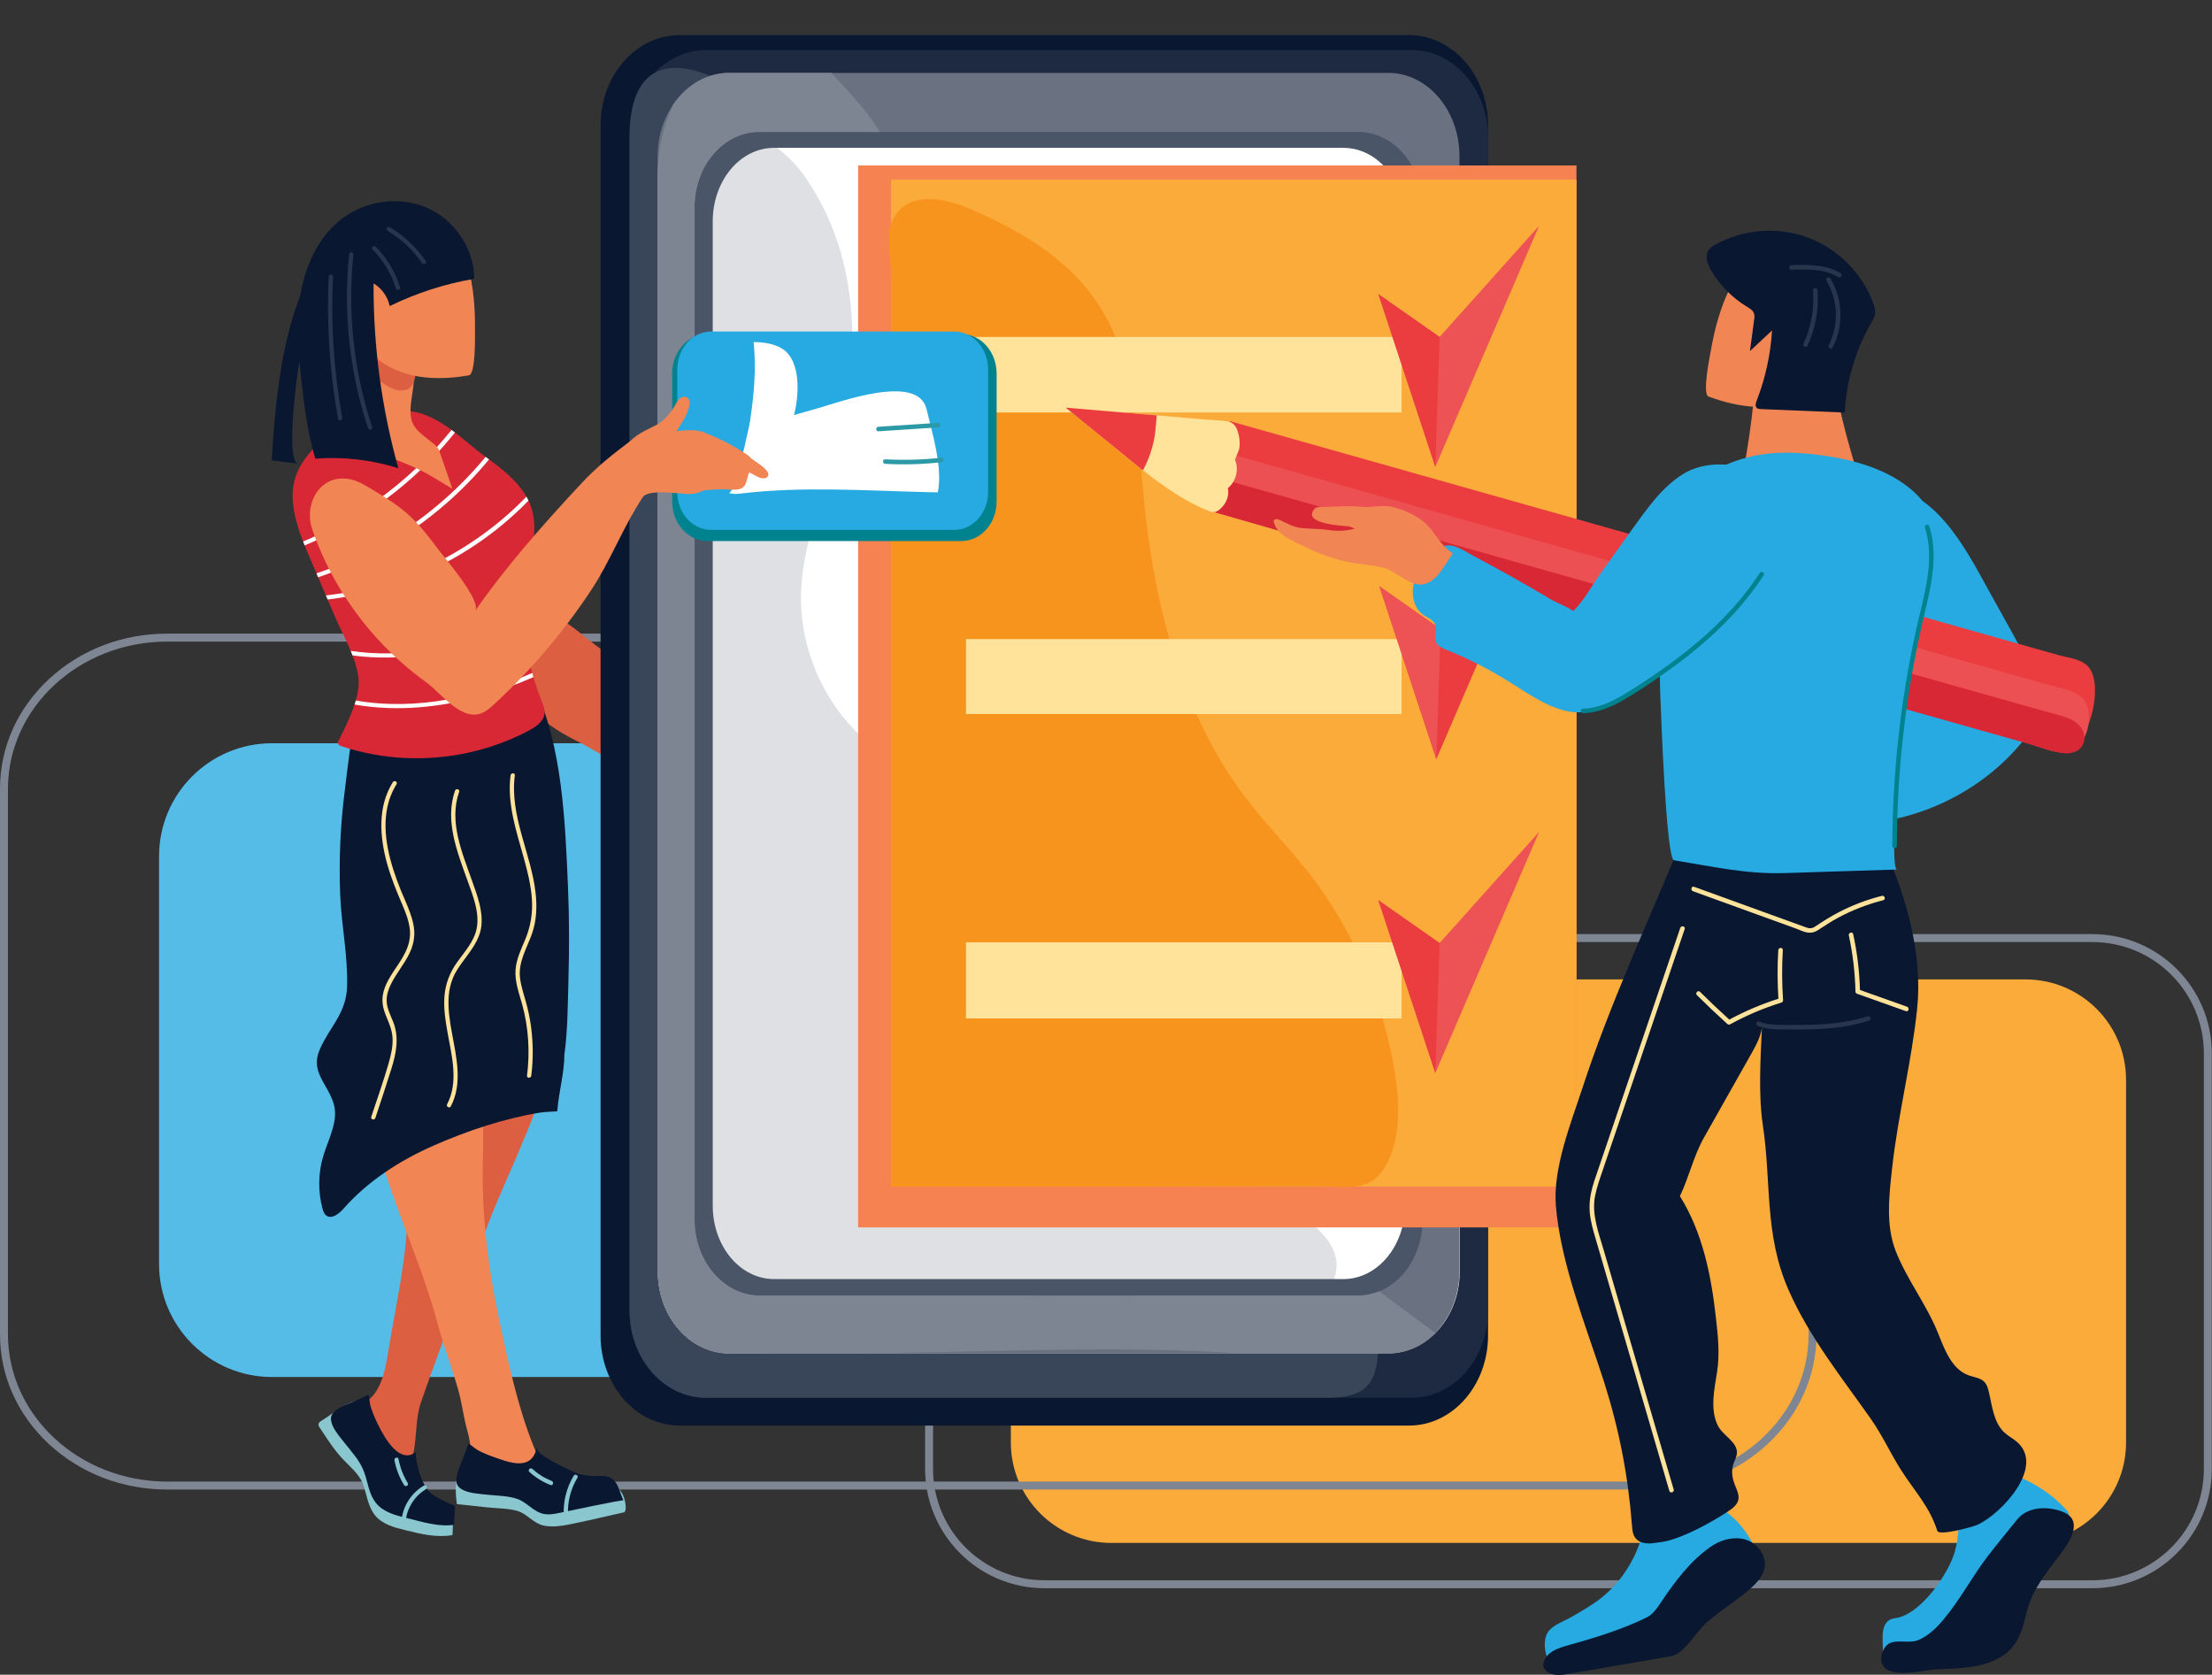 <?xml version="1.0" encoding="UTF-8"?><svg xmlns="http://www.w3.org/2000/svg" xmlns:xlink="http://www.w3.org/1999/xlink" height="353.1" preserveAspectRatio="xMidYMid meet" version="1.0" viewBox="0.0 -7.4 466.4 353.1" width="466.4" zoomAndPan="magnify"><rect x="0.0" y="-7.4" width="466.4" height="353.1" fill="#333333" stroke="none"/><defs><clipPath id="a"><path d="M 195 189 L 466.359 189 L 466.359 328 L 195 328 Z M 195 189"/></clipPath><clipPath id="b"><path d="M 396 310 L 438 310 L 438 345.738 L 396 345.738 Z M 396 310"/></clipPath><clipPath id="c"><path d="M 325 316 L 373 316 L 373 345.738 L 325 345.738 Z M 325 316"/></clipPath></defs><g><g><path d="M 427.07 317.914 L 234.348 317.914 C 222.633 317.914 213.137 308.43 213.137 296.727 L 213.137 220.285 C 213.137 208.586 222.633 199.098 234.348 199.098 L 427.07 199.098 C 438.785 199.098 448.281 208.586 448.281 220.285 L 448.281 296.727 C 448.281 308.43 438.785 317.914 427.07 317.914" fill="#fbab3a"/></g><g clip-path="url(#a)"><path d="M 441.199 327.461 L 220.219 327.461 C 206.348 327.461 195.059 316.188 195.059 302.332 L 195.059 214.68 C 195.059 200.824 206.348 189.551 220.219 189.551 L 441.199 189.551 C 455.074 189.551 466.359 200.824 466.359 214.68 L 466.359 302.332 C 466.359 316.188 455.074 327.461 441.199 327.461 Z M 220.219 191.227 C 207.27 191.227 196.734 201.746 196.734 214.68 L 196.734 302.332 C 196.734 315.266 207.27 325.785 220.219 325.785 L 441.199 325.785 C 454.148 325.785 464.684 315.266 464.684 302.332 L 464.684 214.68 C 464.684 201.746 454.148 191.227 441.199 191.227 L 220.219 191.227" fill="#7f8693"/></g><g><path d="M 273.84 282.93 L 57.363 282.93 C 44.203 282.93 33.535 272.262 33.535 259.102 L 33.535 173.133 C 33.535 159.973 44.203 149.305 57.363 149.305 L 273.84 149.305 C 287 149.305 297.668 159.973 297.668 173.133 L 297.668 259.102 C 297.668 272.262 287 282.93 273.84 282.93" fill="#55bce8"/></g><g><path d="M 434.98 314.164 C 434.133 315.609 433.637 317.004 432.852 318.586 C 431.727 320.852 429.746 322.633 428.586 324.902 C 427.832 326.363 427.117 327.883 426.902 329.516 C 426.758 330.641 426.855 331.797 426.59 332.902 C 425.777 336.336 421.965 338.039 418.551 338.945 C 412.68 340.5 406.094 340.09 400.406 341.977 C 399.852 342.16 399.281 342.348 398.699 342.332 C 398.113 342.316 397.504 342.059 397.219 341.547 C 397.012 341.176 397.004 340.727 397.004 340.297 C 397.004 338.004 396.332 334.184 399.586 333.777 C 404.93 333.109 410.863 324.426 412.195 319.691 C 413.098 316.484 412.902 313.062 413.668 309.824 C 415.031 304.059 419.465 301.766 424.949 303.746 C 429.031 305.219 432.742 307.703 435.66 310.914 C 435.918 311.195 436.18 311.512 436.207 311.895 C 436.234 312.305 435.98 312.676 435.738 313.008 C 435.453 313.398 435.203 313.785 434.98 314.164" fill="#27aae1"/></g><g><path d="M 370.32 319.797 C 369.293 316.855 366.703 313.215 363.605 311.129 C 360.957 309.348 355.055 306.969 351.73 307.93 C 347.238 309.227 347.082 313.977 345.836 317.629 C 344.25 322.27 341.496 326.426 337.641 329.488 C 335.609 331.102 333.34 332.383 331.078 333.66 C 329.273 334.68 326.77 335.426 326.027 337.41 C 325.312 339.336 325.914 341.961 326.895 343.676 C 327.305 344.395 335.547 341.039 336.242 340.766 C 340.004 339.285 343.824 338.004 347.828 337.387 C 353.688 336.484 354.984 333.098 358.848 328.859 C 359.508 328.137 360.184 327.398 361.047 326.93 C 362.504 326.137 364.258 326.227 365.914 326.121 C 367.574 326.016 369.41 325.57 370.285 324.16 C 371.078 322.883 370.816 321.219 370.32 319.797" fill="#27aae1"/></g><g><path d="M 347.773 306.652 L 35.238 306.652 C 25.836 306.652 16.996 303.254 10.344 297.09 C 3.676 290.91 0 282.684 0 273.934 L 0 158.914 C 0 150.164 3.676 141.938 10.344 135.758 C 16.996 129.594 25.836 126.195 35.238 126.195 L 347.773 126.195 C 357.176 126.195 366.016 129.594 372.672 135.758 C 379.34 141.938 383.016 150.164 383.016 158.914 L 383.016 273.934 C 383.016 282.684 379.34 290.91 372.672 297.09 C 366.016 303.254 357.176 306.652 347.773 306.652 Z M 35.238 127.875 C 16.73 127.875 1.676 141.797 1.676 158.914 L 1.676 273.934 C 1.676 291.051 16.73 304.977 35.238 304.977 L 347.773 304.977 C 366.281 304.977 381.34 291.051 381.34 273.934 L 381.34 158.914 C 381.34 141.797 366.281 127.875 347.773 127.875 L 35.238 127.875" fill="#7f8693"/></g><g><path d="M 104.082 132.258 C 106.805 138.109 113.91 144.191 117.172 146.316 C 118.938 147.469 120.816 148.426 122.695 149.383 C 126.699 151.422 149.602 166.43 150.816 155.891 C 152.102 144.719 132.746 134.156 125.547 128.613 C 120.43 124.676 114.051 118.27 106.988 122.051 C 102.398 124.512 102.258 128.332 104.082 132.258" fill="#dd5f41"/></g><g><path d="M 96.105 200.723 C 96.113 201.027 96.117 201.336 96.109 201.637 C 95.988 205.824 93.664 208.602 92.09 212.234 C 90.758 215.316 90.168 218.734 89.406 222.062 C 87.562 230.07 85.93 238.242 85.973 246.496 C 86.031 257.008 83.438 267.75 81.754 278.195 C 81.109 282.191 80.066 286.762 76.457 288.598 C 75.383 289.145 73.992 289.555 73.68 290.719 C 73.484 291.441 73.805 292.195 74.129 292.871 C 76.887 298.602 80.496 303.926 84.801 308.605 C 84.309 308.074 87.059 299.633 87.273 298.43 C 87.859 295.168 87.668 291.391 88.758 288.27 C 93.262 275.355 98.234 262.613 103.227 249.879 C 107.926 237.883 115.027 224.805 116.914 211.977 C 117.605 207.27 117.309 202.477 117.012 197.727 C 116.684 192.516 116.359 187.309 116.031 182.102 C 110.992 182.441 106.137 184.102 101.445 185.977 C 99.812 186.629 98.125 187.359 96.996 188.707 C 94.348 191.883 95.973 196.516 96.105 200.723" fill="#dd5f41"/></g><g><path d="M 77.863 209.09 C 77.617 210.371 77.496 211.691 77.414 212.98 C 75.992 234.93 86.82 251.402 92.281 271.676 C 93.535 276.332 95.23 280.852 96.574 285.48 C 97.434 288.445 97.738 291.555 98.602 294.496 C 99.355 297.055 99.203 299.965 100.41 302.41 C 100.66 302.918 100.984 303.406 101.445 303.73 C 101.883 304.039 102.414 304.18 102.938 304.285 C 105.102 304.734 107.609 304.211 109.844 304.293 C 112.922 304.41 116.004 304.438 119.086 304.375 C 118.168 303.363 116.719 303.047 115.594 302.273 C 114.098 301.246 113.297 299.496 112.613 297.812 C 109.145 289.215 107.176 279.883 105.246 270.832 C 102.898 259.82 101.512 248.57 101.82 237.297 C 102.078 227.715 101.742 217.961 98.941 208.727 C 96.352 200.191 87.473 195.844 80.418 203.477 C 78.992 205.023 78.266 207.004 77.863 209.09" fill="#f18554"/></g><g><path d="M 83.961 130.188 C 74.477 137.504 74.105 148.379 72.703 159.246 C 71.77 166.504 71.441 173.84 71.723 181.152 C 71.977 187.699 73.379 194.09 73.18 200.617 C 73.008 206.336 69.438 209.145 67.391 213.949 C 65.449 218.508 68.852 220.863 70.273 225.031 C 71.535 228.727 69.301 232.578 68.168 236.316 C 67.082 239.906 67.023 243.801 68 247.422 C 68.145 247.953 68.332 248.508 68.762 248.852 C 69.902 249.762 71.469 248.523 72.434 247.43 C 77.617 241.562 84.305 237.273 91.43 234.133 C 98.426 231.047 106.242 228.43 113.809 227.195 C 114.953 227.008 116.109 227 117.277 226.926 C 117.352 226.922 117.434 226.914 117.48 226.855 C 117.516 226.816 117.52 226.754 117.523 226.699 C 117.805 222.824 119 218.824 119 214.953 C 119.715 209.809 119.707 204.398 119.855 199.211 C 120.039 192.668 120.035 186.117 119.758 179.578 C 119.191 166.188 118.578 149.82 112.734 137.598 C 111.195 134.379 109.145 131.23 106.066 129.422 C 99.801 125.75 89.691 125.766 83.961 130.188" fill="#091731"/></g><g><path d="M 69.121 296.176 C 69.98 297.445 70.867 298.676 71.949 299.871 C 73.484 301.559 75.738 303.328 76.547 305.527 C 77.363 307.742 77.559 310.285 79.125 312.156 C 80.676 314.012 83.191 314.676 85.539 315.238 C 88.699 316.031 92.16 316.855 95.406 316.254 C 95.496 313.766 95.969 311.332 93.531 310.129 C 88.48 307.637 84.188 303.652 81.27 298.84 C 80.035 296.801 79.117 294.715 78.43 292.453 C 77.98 290.973 77.656 287.988 75.57 287.938 C 73.484 287.879 69.609 291.059 67.832 292.121 C 67.543 292.289 67.23 292.496 67.164 292.824 C 67.102 293.137 67.289 293.441 67.469 293.703 C 68.035 294.543 68.574 295.367 69.121 296.176" fill="#89c6ce"/></g><g><path d="M 70.109 293.137 C 70.672 294.465 71.816 295.754 72.609 296.77 C 74.184 298.785 75.867 300.496 76.77 302.957 C 77.586 305.172 77.785 307.715 79.348 309.586 C 80.898 311.441 83.414 312.105 85.766 312.668 C 89.094 313.469 92.223 314.547 95.703 314.105 C 95.793 312.75 95.887 311.395 95.977 310.039 C 95.961 310.27 92.566 308.551 92.383 308.449 C 91.992 308.23 91.598 308.008 91.238 307.738 C 89.895 306.73 89.156 305.148 88.57 303.621 C 88.348 303.047 87.277 299.02 87.863 298.727 C 87.316 299 86.773 299.363 86.141 299.426 C 82.988 299.742 80.41 294.461 79.328 292.164 C 78.855 291.16 78.445 290.121 78.121 289.055 C 77.895 288.309 77.969 287.227 77.617 286.602 C 77.746 286.828 73.109 288.688 72.75 288.863 C 71.496 289.477 69.715 290.273 69.781 291.797 C 69.801 292.242 69.922 292.691 70.109 293.137" fill="#091731"/></g><g><path d="M 128.641 306.012 C 127.762 306.141 126.848 306.41 126.129 306.449 C 124.203 306.555 122.32 306.266 120.445 305.844 C 116.797 305.027 113.262 303.605 109.484 303.461 C 106.516 303.344 103.566 300.844 100.57 301.375 C 98.656 301.715 97.539 301.738 96.668 303.41 C 95.82 305.047 96.094 307.969 96.324 309.723 C 96.867 309.781 97.414 309.84 97.957 309.898 C 99.543 310.07 101.125 310.242 102.711 310.414 C 104.684 310.625 107.281 310.602 109.148 311.184 C 111.176 311.816 112.484 313.793 114.609 314.246 C 117.121 314.785 119.812 314.043 122.277 313.543 C 123.578 313.277 124.871 312.984 126.164 312.688 C 127.977 312.273 129.789 311.859 131.598 311.449 C 132.43 311.258 131.785 305.559 128.641 306.012" fill="#89c6ce"/></g><g><path d="M 98.02 306.922 C 99.352 307.461 101.074 307.555 102.355 307.707 C 104.5 307.961 107.012 307.922 109.059 308.629 C 111.09 309.328 112.441 311.324 114.609 311.789 C 115.773 312.035 116.977 311.789 118.137 311.543 C 118.914 311.379 131.352 308.742 131.438 308.941 C 130.188 306.031 130.125 303.633 126.512 303.785 C 124.312 303.875 122.34 303.684 120.348 302.66 C 119.402 302.172 112.863 299.328 113.211 297.789 C 112.059 302.918 107.32 300.938 103.816 299.691 C 102.77 299.32 101.742 298.879 100.762 298.359 C 100.07 297.996 99.355 297.184 98.664 296.992 C 98.914 297.062 96.969 301.66 96.84 302.039 C 96.395 303.359 95.703 305.188 96.832 306.211 C 97.16 306.512 97.566 306.742 98.02 306.922" fill="#091731"/></g><g><path d="M 297.105 293.168 L 143.281 293.168 C 134.086 293.168 126.633 284.668 126.633 274.188 L 126.633 18.98 C 126.633 8.5 134.086 0.004 143.281 0.004 L 297.105 0.004 C 306.301 0.004 313.754 8.5 313.754 18.98 L 313.754 274.188 C 313.754 284.668 306.301 293.168 297.105 293.168" fill="#091731"/></g><g><path d="M 297.648 287.309 L 148.844 287.309 C 139.949 287.309 132.738 279.074 132.738 268.914 L 132.738 21.562 C 132.738 11.402 139.949 3.164 148.844 3.164 L 297.648 3.164 C 306.543 3.164 313.754 11.402 313.754 21.562 L 313.754 268.914 C 313.754 279.074 306.543 287.309 297.648 287.309" fill="#1d2a42"/></g><g><path d="M 289.633 282.609 C 288.301 285.91 285.441 287.309 279.879 287.309 C 265.559 287.305 251.238 287.309 236.922 287.309 C 209.406 287.309 181.895 287.309 154.379 287.309 C 152.531 287.309 150.688 287.309 148.844 287.309 C 139.949 287.309 132.738 279.074 132.738 268.914 C 132.738 268.914 132.738 21.75 132.738 21.562 C 132.738 -7.406 162.707 13.516 170.258 25.449 C 177.641 37.121 180.887 51.504 182.977 65.691 C 187.422 95.941 187.551 128.027 200.355 155.004 C 209.984 175.301 225.938 190.68 242.406 204.098 C 254.957 214.324 268.23 223.926 278.039 237.5 C 284.785 246.836 289.801 258.586 290.48 270.793 C 290.777 276.113 290.695 279.969 289.633 282.609" fill="#394559"/></g><g><path d="M 292.73 277.922 L 153.758 277.922 C 145.449 277.922 138.719 270.23 138.719 260.742 L 138.719 29.734 C 138.719 20.246 145.449 12.555 153.758 12.555 L 292.73 12.555 C 301.039 12.555 307.773 20.246 307.773 29.734 L 307.773 260.742 C 307.773 270.23 301.039 277.922 292.73 277.922" fill="#fff"/></g><g><path d="M 278.172 266.652 C 271.109 273.539 257.816 274.82 249.273 275.113 C 217.262 276.203 185.898 277.922 153.758 277.922 C 145.449 277.922 138.719 270.23 138.719 260.742 C 138.719 260.742 138.719 29.953 138.719 29.73 C 138.719 8.348 161.871 18.82 169.426 29.453 C 181.98 47.129 181.703 69.578 175.672 89.727 C 172.941 98.84 169.234 107.848 168.902 117.355 C 168.48 129.32 173.809 141.359 182.949 149.094 C 187.652 153.074 193.215 155.906 198.125 159.625 C 206.723 166.125 213.211 175.371 216.402 185.664 C 220.102 197.582 219.598 211.012 226.238 221.574 C 234.629 234.91 251.465 239.469 266.254 244.906 C 275.277 248.227 288.23 256.844 278.172 266.652" fill="#dee0e4"/></g><g><path d="M 289.297 11.801 L 157.16 11.801 C 149.262 11.801 142.859 19.426 142.859 28.809 L 142.859 257.27 C 142.859 266.652 149.262 274.254 157.16 274.254 L 289.297 274.254 C 297.195 274.254 303.543 266.652 303.543 257.27 L 303.543 28.809 C 303.543 19.426 297.195 11.801 289.297 11.801 Z M 296.238 246.812 C 296.238 255.336 290.426 262.281 283.25 262.281 L 163.207 262.281 C 156.031 262.281 150.281 255.336 150.281 246.812 L 150.281 39.266 C 150.281 30.738 156.031 23.773 163.207 23.773 L 283.25 23.773 C 290.426 23.773 296.238 30.738 296.238 39.266 L 296.238 246.812" fill="#4b5568"/></g><g><path d="M 292.723 7.969 L 153.746 7.969 C 145.441 7.969 138.668 15.883 138.668 25.535 L 138.668 260.559 C 138.668 270.215 145.441 277.969 153.746 277.969 L 292.723 277.969 C 301.027 277.969 307.73 270.215 307.73 260.559 L 307.73 25.535 C 307.73 15.883 301.027 7.969 292.723 7.969 Z M 299.949 249.805 C 299.949 258.574 293.906 265.754 286.359 265.754 L 160.105 265.754 C 152.562 265.754 146.453 258.574 146.453 249.805 L 146.453 36.289 C 146.453 27.52 152.562 20.422 160.105 20.422 L 286.359 20.422 C 293.906 20.422 299.949 27.52 299.949 36.289 L 299.949 249.805" fill="#6a7282"/></g><g><path d="M 261.836 277.969 L 292.723 277.969 C 296.52 277.969 299.988 276.352 302.637 273.664 C 298.691 270.723 294.75 267.805 290.809 264.863 C 289.414 265.422 287.922 265.754 286.359 265.754 L 240.215 265.754 C 231.824 265.875 223.355 265.754 214.789 265.754 L 160.223 265.754 L 160.223 265.746 C 156.867 265.746 153.844 264.363 151.496 262.09 C 151.328 261.93 151.137 261.754 150.973 261.582 C 150.812 261.41 150.641 261.23 150.488 261.051 C 149.105 259.43 148.012 257.461 147.328 255.27 C 147.254 255.027 147.152 254.777 147.09 254.531 C 146.691 253.035 146.453 251.449 146.453 249.805 L 146.453 98.461 C 146.453 91.215 146.332 83.117 146.453 75.047 L 146.453 36.289 C 146.453 27.52 152.562 20.422 160.105 20.422 L 185.527 20.422 C 182.773 15.871 179.07 12.039 175.258 7.969 L 153.746 7.969 C 148.984 7.969 144.719 10.57 141.969 14.605 C 140.129 18.672 138.906 23.051 138.668 28.117 L 138.668 260.559 C 138.668 261.109 138.723 261.652 138.766 262.188 C 138.844 263.191 139.012 264.172 139.23 265.121 C 139.266 265.258 139.305 265.391 139.34 265.527 C 139.43 265.875 139.527 266.223 139.637 266.562 C 139.695 266.754 139.762 266.941 139.828 267.129 C 139.934 267.426 140.043 267.719 140.16 268.008 C 140.227 268.176 140.297 268.34 140.371 268.504 C 140.449 268.684 140.531 268.859 140.617 269.035 C 140.66 269.129 140.703 269.219 140.746 269.309 C 140.906 269.629 141.078 269.941 141.254 270.25 C 141.266 270.27 141.277 270.293 141.293 270.316 C 141.309 270.344 141.328 270.375 141.348 270.406 C 141.395 270.492 141.445 270.574 141.496 270.66 C 141.5 270.664 141.504 270.672 141.508 270.676 C 141.574 270.785 141.641 270.891 141.711 270.996 C 141.711 271 141.715 271.004 141.715 271.008 C 141.887 271.273 142.066 271.535 142.254 271.793 C 142.332 271.898 142.41 272.004 142.488 272.105 C 142.602 272.254 142.715 272.398 142.832 272.543 C 143.242 273.043 143.676 273.52 144.133 273.961 C 144.152 273.977 144.172 273.996 144.188 274.016 C 144.547 274.355 144.914 274.676 145.297 274.977 C 145.312 274.992 145.328 275.004 145.344 275.016 C 145.5 275.137 145.656 275.254 145.812 275.367 C 145.902 275.43 145.992 275.492 146.082 275.555 C 146.223 275.652 146.367 275.75 146.512 275.84 C 146.535 275.855 146.559 275.871 146.586 275.887 C 146.789 276.016 146.996 276.141 147.211 276.258 C 147.219 276.262 147.223 276.266 147.23 276.27 C 147.531 276.438 147.84 276.594 148.148 276.738 C 148.176 276.75 148.207 276.766 148.234 276.777 C 148.34 276.828 148.445 276.875 148.555 276.918 C 148.562 276.922 148.57 276.926 148.578 276.93 C 148.641 276.957 148.699 276.98 148.762 277.004 C 148.816 277.027 148.871 277.051 148.926 277.07 C 148.965 277.086 149.004 277.102 149.043 277.113 C 149.121 277.145 149.199 277.176 149.277 277.203 C 149.328 277.223 149.379 277.238 149.43 277.254 C 149.496 277.277 149.562 277.301 149.633 277.324 C 149.641 277.328 149.648 277.332 149.66 277.332 C 149.77 277.371 149.879 277.402 149.988 277.438 C 150.027 277.449 150.07 277.461 150.109 277.473 C 150.191 277.492 150.27 277.516 150.352 277.539 C 150.395 277.551 150.441 277.562 150.484 277.574 C 150.562 277.594 150.641 277.613 150.719 277.633 C 150.777 277.645 150.84 277.656 150.898 277.672 C 150.961 277.684 151.023 277.699 151.086 277.711 C 151.117 277.719 151.148 277.723 151.18 277.73 C 151.27 277.75 151.363 277.766 151.457 277.785 C 151.492 277.789 151.523 277.793 151.559 277.801 C 151.648 277.816 151.738 277.832 151.832 277.844 C 151.938 277.859 152.039 277.871 152.145 277.887 C 152.168 277.887 152.188 277.891 152.211 277.895 C 152.297 277.906 152.387 277.914 152.477 277.922 C 152.516 277.926 152.551 277.93 152.59 277.934 C 152.66 277.938 152.73 277.945 152.801 277.949 C 152.859 277.953 152.914 277.957 152.973 277.961 C 153.035 277.965 153.102 277.965 153.164 277.969 C 153.23 277.973 153.297 277.977 153.359 277.977 C 153.422 277.98 153.484 277.973 153.547 277.973 C 153.613 277.973 153.68 277.969 153.746 277.969 L 175.473 277.969 C 204.07 277.969 233.281 276.051 261.836 277.969" fill="#7d8592"/></g><g><path d="M 332.398 251.387 L 180.934 251.387 L 180.934 27.484 L 332.398 27.484 L 332.398 251.387" fill="#f68252"/></g><g><path d="M 332.398 242.766 L 187.879 242.766 L 187.879 30.477 L 332.398 30.477 L 332.398 242.766" fill="#fbab3a"/></g><g><path d="M 294.352 232.227 C 294.086 233.699 293.688 235.121 293.133 236.445 C 289.859 244.219 285.383 242.73 278.691 242.723 C 264.762 242.711 250.828 242.766 236.898 242.766 C 220.562 242.766 204.281 242.766 187.879 242.766 C 187.879 188.285 187.879 134.047 187.879 79.727 C 187.879 70.145 187.879 60.562 187.879 50.98 C 187.879 48.168 186.887 42.367 187.859 39.812 C 190.676 32.395 199.176 34.316 204.766 36.734 C 215.539 41.391 226.441 47.707 232.77 58.684 C 239.648 70.609 239.906 85.738 241.402 99.91 C 243.715 121.82 249.828 143.848 262.473 160.559 C 266.812 166.297 271.844 171.309 276.238 176.992 C 285.273 188.664 291.496 203.141 294.055 218.43 C 294.773 222.711 295.168 227.719 294.352 232.227" fill="#f7941e"/></g><g><path d="M 295.52 79.57 L 203.684 79.57 L 203.684 63.645 L 295.52 63.645 L 295.52 79.57" fill="#ffe39b"/></g><g><path d="M 295.52 143.148 L 203.684 143.148 L 203.684 127.344 L 295.52 127.344 L 295.52 143.148" fill="#ffe39b"/></g><g><path d="M 295.52 207.324 L 203.684 207.324 L 203.684 191.281 L 295.52 191.281 L 295.52 207.324" fill="#ffe39b"/></g><g><path d="M 290.629 54.609 L 302.637 91.039 L 324.531 40.188 L 303.543 63.645 L 290.629 54.609" fill="#ed5254"/></g><g><path d="M 290.629 54.609 L 302.637 91.039 L 303.543 63.645 Z M 290.629 54.609" fill="#eb3d3f"/></g><g><path d="M 290.852 116.227 L 302.855 152.66 L 324.754 101.805 L 303.766 125.266 L 290.852 116.227" fill="#eb3d3f"/></g><g><path d="M 290.852 116.227 L 302.855 152.66 L 303.766 125.266 Z M 290.852 116.227" fill="#ed5254"/></g><g><path d="M 290.629 182.402 L 302.637 218.836 L 324.531 167.98 L 303.543 191.438 L 290.629 182.402" fill="#ed5254"/></g><g><path d="M 290.629 182.402 L 302.637 218.836 L 303.543 191.438 Z M 290.629 182.402" fill="#eb3d3f"/></g><g><path d="M 202.695 106.68 L 149.164 106.68 C 145.059 106.68 141.727 102.941 141.727 98.328 L 141.727 71.371 C 141.727 66.758 145.059 63.02 149.164 63.02 L 202.695 63.02 C 206.805 63.02 210.137 66.758 210.137 71.371 L 210.137 98.328 C 210.137 102.941 206.805 106.68 202.695 106.68" fill="#00838f"/></g><g><path d="M 85.125 152.402 C 94.246 152.879 103.508 150.906 111.57 146.602 C 113.031 145.824 114.605 144.75 114.812 143.109 C 114.938 142.129 114.527 141.172 114.16 140.258 C 110.828 132 109.379 121.621 111.27 112.848 C 112.191 108.582 113.379 104.121 112.129 99.941 C 110.695 95.148 106.41 91.859 102.367 88.906 C 97.004 84.988 91.691 78.949 84.727 79.254 C 75.312 79.66 61.582 86.441 61.703 97.148 C 61.754 101.777 63.602 106.172 65.422 110.426 C 67.137 114.445 68.855 118.465 70.57 122.484 C 72.25 126.414 75.359 131.645 75.621 135.961 C 75.871 140.07 73.121 145.223 71.352 148.863 C 70.895 149.102 71.441 149.746 71.926 149.91 C 76.184 151.34 80.637 152.164 85.125 152.402" fill="#d82835"/></g><g><path d="M 201.211 104.324 L 149.93 104.324 C 145.996 104.324 142.805 100.742 142.805 96.324 L 142.805 70.5 C 142.805 66.082 145.996 62.5 149.93 62.5 L 201.211 62.5 C 205.148 62.5 208.34 66.082 208.34 70.5 L 208.34 96.324 C 208.34 100.742 205.148 104.324 201.211 104.324" fill="#27aae1"/></g><g><path d="M 103.121 89.457 C 102.879 89.277 102.637 89.102 102.395 88.926 C 97.254 95.148 91.152 100.566 84.371 104.969 C 78.879 108.535 72.938 111.406 66.727 113.488 C 66.844 113.762 66.965 114.039 67.082 114.312 C 76.871 111.012 85.961 105.762 93.789 99.008 C 97.16 96.098 100.285 92.898 103.121 89.457" fill="#fff"/></g><g><path d="M 63.91 106.77 C 64.016 107.047 64.125 107.32 64.234 107.594 C 74.055 103.527 83 97.469 90.477 89.91 C 92.398 87.969 94.219 85.926 95.93 83.793 C 95.691 83.609 95.453 83.43 95.211 83.25 C 90.68 88.887 85.379 93.898 79.492 98.113 C 74.652 101.582 69.41 104.496 63.91 106.77" fill="#fff"/></g><g><path d="M 104.758 125.871 C 106.711 124.969 108.613 123.965 110.465 122.867 C 110.453 122.52 110.441 122.168 110.438 121.82 C 104.25 125.543 97.48 128.258 90.316 129.547 C 84.922 130.516 79.367 130.637 73.949 129.836 C 74.082 130.152 74.211 130.473 74.332 130.789 C 84.641 132.191 95.293 130.25 104.758 125.871" fill="#fff"/></g><g><path d="M 102.094 139.16 C 105.641 138.121 109.098 136.828 112.48 135.359 C 112.395 135.066 112.312 134.777 112.234 134.48 C 106.551 136.961 100.664 138.93 94.527 140.051 C 88.129 141.219 81.453 141.41 75.027 140.297 C 74.945 140.578 74.855 140.863 74.762 141.148 C 83.805 142.734 93.285 141.746 102.094 139.16" fill="#fff"/></g><g><path d="M 111.434 98.148 C 111.297 97.863 111.148 97.59 110.996 97.316 C 105.68 102.828 99.426 107.426 92.602 110.93 C 85.16 114.75 77.023 117.223 68.715 118.137 C 68.836 118.422 68.957 118.707 69.078 118.992 C 77.191 118.062 85.121 115.656 92.441 112.012 C 99.488 108.5 105.949 103.797 111.434 98.148" fill="#fff"/></g><g><path d="M 151.488 87.48 C 151.094 84.316 148.324 83.277 145.469 83.297 C 143.895 83.309 142.191 83.508 140.676 83.938 C 139.867 84.168 139.27 84.512 138.426 84.547 C 137.328 84.586 136.289 84.172 135.184 84.41 C 134.258 84.605 133.461 85.176 132.703 85.742 C 129.152 88.395 125.727 91.145 122.711 94.383 C 114.773 102.898 106.848 111.82 100.188 121.383 C 101.625 119.371 93.688 110.125 92.703 108.816 C 90.625 106.043 88.523 103.254 85.93 100.953 C 83.523 98.82 80.738 97.156 77.973 95.508 C 76.711 94.758 75.422 93.992 73.984 93.68 C 67.504 92.273 64.008 98.84 65.816 104.145 C 68.738 112.699 73.484 120.613 79.574 127.289 C 82.699 130.715 86.176 133.785 89.93 136.504 C 92.977 138.715 97.059 144.449 101.301 143.055 C 102.43 142.684 103.352 141.867 104.223 141.059 C 111.922 133.953 118.746 125.91 124.543 117.188 C 128.746 110.863 131.371 103.691 135.516 97.445 C 136.691 95.672 143.074 96.68 144.836 96.754 C 149.75 96.953 151.414 92.973 151.539 88.703 C 151.555 88.266 151.535 87.859 151.488 87.48" fill="#f18554"/></g><g><path d="M 82.52 55.824 C 77.5 55.961 75.559 61.129 74.816 65.129 C 73.52 72.086 72.227 79.047 70.93 86.008 C 71.957 85.227 73.418 85.695 74.609 86.191 C 79.594 88.273 85.121 89.812 89.82 92.355 C 90.797 92.887 91.75 93.469 92.703 94.047 C 93.602 94.594 94.5 95.141 95.398 95.688 C 94.516 93.137 93.637 90.59 92.754 88.039 C 92.648 87.73 92.539 87.422 92.367 87.145 C 92.141 86.781 91.812 86.5 91.492 86.223 C 89.664 84.648 87.285 83.352 86.73 81.004 C 86.242 78.926 86.91 76.145 87.156 74.051 C 87.355 71.438 87.559 68.824 87.758 66.211 C 87.926 64.016 88.086 61.746 87.348 59.672 C 86.609 57.602 84.719 55.766 82.52 55.824" fill="#f18554"/></g><g><path d="M 82.52 55.824 C 78.668 55.93 75.543 59.789 75.441 63.477 C 75.316 67.805 78.199 72.227 81.988 74.172 C 83.031 74.707 84.223 75.094 85.371 74.859 C 88.5 74.223 87.574 68.59 87.758 66.211 C 87.926 64.016 88.086 61.746 87.348 59.672 C 86.609 57.602 84.719 55.766 82.52 55.824" fill="#dd5f41"/></g><g><path d="M 86.207 38.289 C 92.91 37.984 97.008 42.746 98.664 48.738 C 99.836 52.984 100.203 57.637 100.152 62.027 C 100.141 63.219 100.34 71.48 98.871 71.734 C 91.863 72.945 84.66 72.566 78.977 67.852 C 74.078 63.781 71.363 57.359 72.793 51.035 C 73.922 46.047 77.434 41.648 82.051 39.441 C 83.359 38.816 84.762 38.355 86.207 38.289" fill="#f18554"/></g><g><path d="M 99.984 51.379 C 99.984 45.086 95.906 39.039 90.164 36.469 C 84.422 33.902 77.332 34.816 72.281 38.574 C 67.398 42.203 64.562 48.086 63.469 54.07 C 62.371 60.059 62.844 66.215 63.484 72.266 C 64.09 78.012 64.852 83.766 66.48 89.305 C 72.375 88.848 78.355 89.539 83.992 91.324 C 80.461 78.66 78.695 65.508 78.77 52.359 C 80.496 53.387 81.762 55.16 82.168 57.129 C 87.797 54.387 93.816 52.441 99.984 51.379" fill="#091731"/></g><g><path d="M 73.801 39.059 C 73.801 39.055 73.805 39.055 73.809 39.051 C 60.312 51.363 58.363 72.469 57.293 89.668 C 59.145 89.895 61 90.121 62.852 90.348 C 60.227 90.027 62.512 72.879 62.77 71.137 C 63.867 63.777 66.012 56.613 68.699 49.684 C 69.863 46.688 71.391 41.266 73.801 39.059" fill="#091731"/></g><g><path d="M 194.996 96.352 C 195.914 96.375 196.824 96.395 197.734 96.41 C 198.828 91.242 196.559 83.902 195.348 78.824 C 193.535 71.25 177.012 77.383 172.508 78.66 C 170.812 79.145 169.113 79.625 167.414 80.109 C 168.48 76.082 168.977 68.613 164.895 66.102 C 163.125 65.016 160.977 64.746 158.902 64.723 C 159.488 70.422 158.977 75.637 158.18 81.211 C 157.988 82.547 154.867 96.949 153.66 96.527 C 154.574 96.848 155.578 96.738 156.547 96.621 C 169.008 95.137 182.348 96.027 194.996 96.352" fill="#fff"/></g><g><path d="M 145.223 78.641 C 144.938 79.609 144.52 80.539 143.988 81.398 C 143.469 82.234 142.832 83.023 142.586 83.973 C 142.09 85.859 142.223 86.988 140.891 88.516 C 139.746 89.832 138.453 90.758 136.629 90.918 C 134.43 91.113 130.941 88.805 132.406 86.332 C 133.641 84.25 136.461 83.246 138.48 82.16 C 140.051 81.316 141.445 79.617 142.324 78.07 C 142.602 77.578 142.852 77.051 143.27 76.672 C 143.691 76.289 144.344 76.094 144.832 76.379 C 145.516 76.777 145.469 77.773 145.254 78.531 C 145.242 78.57 145.23 78.605 145.223 78.641" fill="#f18554"/></g><g><path d="M 148.73 84.395 C 148.867 84.289 149.02 84.195 149.191 84.176 C 149.383 84.152 149.574 84.23 149.758 84.305 C 152.453 85.414 155.035 86.797 157.457 88.418 C 157.887 88.707 158.344 89.047 158.461 89.551 C 158.734 90.445 157.711 92.762 157.496 93.676 C 157.379 94.184 157.25 94.715 156.91 95.113 C 156.188 95.965 154.879 95.875 153.766 95.805 C 151.32 95.648 149.078 95.949 146.664 96.121 C 146.324 96.145 145.891 96.09 145.805 95.762 C 145.773 95.641 145.805 95.516 145.836 95.395 C 146.363 93.293 147.223 91.41 147.371 89.23 C 147.484 87.598 147.246 85.504 148.73 84.395" fill="#f18554"/></g><g><path d="M 155.363 89.77 C 155.254 89.367 155.234 88.926 155.418 88.555 C 155.602 88.184 156.031 87.914 156.434 88.008 C 156.617 88.051 156.781 88.16 156.938 88.266 C 157.688 88.781 158.434 89.293 159.184 89.809 C 159.984 90.355 160.793 90.91 161.465 91.609 C 161.832 91.988 162.172 92.551 161.914 93.016 C 161.742 93.328 161.355 93.457 160.996 93.457 C 160.383 93.461 159.809 93.164 159.266 92.875 C 158.555 92.5 157.844 92.125 157.133 91.75 C 156.914 91.633 156.688 91.516 156.484 91.371 C 155.941 90.984 155.539 90.41 155.363 89.77" fill="#f18554"/></g><g><path d="M 120.973 303.734 C 119.469 306.219 118.734 309.098 118.871 311.996 C 118.898 312.57 119.793 312.574 119.766 311.996 C 119.637 309.246 120.32 306.543 121.746 304.184 C 122.043 303.691 121.27 303.242 120.973 303.734" fill="#89c6ce"/></g><g><path d="M 89.375 305.816 C 86.867 307.293 85.109 309.883 84.707 312.773 C 84.629 313.34 85.492 313.582 85.57 313.012 C 85.941 310.34 87.496 307.961 89.824 306.586 C 90.32 306.293 89.871 305.523 89.375 305.816" fill="#89c6ce"/></g><g><path d="M 85.969 305.273 C 85.02 303.719 84.371 302.031 84.035 300.242 C 83.93 299.676 83.066 299.914 83.172 300.48 C 83.523 302.34 84.211 304.109 85.199 305.727 C 85.496 306.219 86.27 305.77 85.969 305.273" fill="#89c6ce"/></g><g><path d="M 116.32 304.84 C 114.816 304.25 113.441 303.391 112.25 302.305 C 111.824 301.918 111.188 302.551 111.617 302.938 C 112.934 304.133 114.43 305.055 116.086 305.703 C 116.621 305.91 116.852 305.047 116.32 304.84" fill="#89c6ce"/></g><g><path d="M 86.391 184.844 C 85.828 183.301 85.121 181.812 84.504 180.293 C 83.922 178.855 83.391 177.402 82.922 175.926 C 81.125 170.277 80.234 163.785 83.328 158.41 C 83.418 158.258 83.516 158.105 83.609 157.949 C 83.918 157.461 83.145 157.012 82.836 157.5 C 79.613 162.652 80.043 168.918 81.582 174.555 C 82.402 177.543 83.57 180.406 84.789 183.25 C 85.492 184.883 86.156 186.574 86.391 188.348 C 86.586 189.836 86.348 191.277 85.789 192.66 C 84.82 195.043 83.07 197.023 81.855 199.273 C 81.293 200.312 80.844 201.43 80.691 202.605 C 80.508 204.02 80.816 205.348 81.344 206.656 C 81.988 208.246 82.676 209.711 82.77 211.453 C 82.863 213.234 82.449 215.004 81.965 216.703 C 80.973 220.184 79.766 223.609 78.625 227.043 C 78.512 227.391 78.398 227.734 78.281 228.082 C 78.098 228.629 78.961 228.863 79.145 228.32 C 80.289 224.871 81.438 221.426 82.52 217.957 C 83.551 214.672 84.207 211.324 82.887 208.02 C 82.309 206.578 81.566 205.191 81.523 203.605 C 81.488 202.387 81.895 201.199 82.422 200.117 C 83.547 197.824 85.254 195.867 86.359 193.559 C 86.938 192.355 87.289 191.094 87.352 189.762 C 87.426 188.082 86.961 186.406 86.391 184.844" fill="#ffe39b"/></g><g><path d="M 99.512 178.25 C 97.426 172.344 94.613 165.824 96.809 159.543 C 96.996 158.996 96.133 158.762 95.945 159.305 C 93.742 165.613 96.398 172.164 98.516 178.109 C 99.645 181.281 101.145 184.84 100.527 188.266 C 100.02 191.098 97.887 193.328 96.293 195.605 C 94.805 197.738 93.926 200.043 93.715 202.637 C 93.504 205.215 93.922 207.82 94.375 210.348 C 95.254 215.238 96.734 220.734 94.277 225.41 C 94.008 225.922 94.781 226.371 95.051 225.859 C 97.555 221.094 96.246 215.598 95.328 210.594 C 94.844 207.973 94.414 205.312 94.609 202.637 C 94.703 201.348 94.992 200.078 95.469 198.875 C 95.992 197.551 96.832 196.363 97.664 195.223 C 99.281 193.012 101.117 190.785 101.477 187.973 C 101.902 184.652 100.598 181.328 99.512 178.25" fill="#ffe39b"/></g><g><path d="M 110.891 203.871 C 110.422 202.176 109.844 200.492 109.641 198.734 C 109.254 195.332 111.129 192.477 112.195 189.387 C 113.129 186.684 113.25 183.773 112.938 180.949 C 112.02 172.582 107.426 164.656 108.555 156.074 C 108.629 155.504 107.73 155.512 107.656 156.074 C 106.879 162.012 108.871 167.832 110.438 173.477 C 111.227 176.316 111.945 179.195 112.152 182.148 C 112.363 185.176 111.859 188.051 110.68 190.844 C 109.82 192.871 108.867 194.863 108.703 197.094 C 108.52 199.555 109.438 201.977 110.086 204.309 C 111.441 209.203 111.766 214.359 111.121 219.395 C 111.051 219.965 111.945 219.961 112.016 219.395 C 112.457 215.941 112.426 212.461 111.961 209.008 C 111.727 207.273 111.359 205.559 110.891 203.871" fill="#ffe39b"/></g><g><path d="M 78.469 82.637 C 74.586 70.938 73.234 58.473 74.516 46.215 C 74.574 45.641 73.68 45.645 73.621 46.215 C 72.332 58.543 73.699 71.109 77.605 82.875 C 77.785 83.422 78.648 83.188 78.469 82.637" fill="#29354c"/></g><g><path d="M 72.156 80.691 C 70.379 70.879 69.73 60.883 70.211 50.922 C 70.238 50.344 69.344 50.348 69.316 50.922 C 68.832 60.961 69.504 71.039 71.293 80.93 C 71.398 81.496 72.258 81.254 72.156 80.691" fill="#29354c"/></g><g><path d="M 84.336 53.176 C 83.359 49.945 81.602 47.004 79.215 44.613 C 78.805 44.207 78.172 44.84 78.582 45.246 C 80.859 47.527 82.539 50.328 83.473 53.414 C 83.641 53.965 84.504 53.73 84.336 53.176" fill="#29354c"/></g><g><path d="M 89.777 47.645 C 87.781 44.746 85.195 42.305 82.172 40.496 C 81.676 40.199 81.227 40.973 81.719 41.27 C 84.609 42.996 87.098 45.324 89.004 48.098 C 89.328 48.57 90.105 48.121 89.777 47.645" fill="#29354c"/></g><g clip-path="url(#b)"><path d="M 436.379 317.301 C 435.992 318.039 435.523 318.754 435.066 319.395 C 432.504 322.973 429.469 326.328 427.969 330.465 C 427.059 332.973 426.742 335.695 425.512 338.059 C 422.297 344.219 414.637 344.336 408.523 344.555 C 405.703 344.656 398.43 346.719 396.898 343.535 C 396.168 342.012 397.102 339.719 398.422 339.066 C 400.133 338.227 402.691 339.211 404.645 338.328 C 406.711 337.395 408.375 335.758 409.828 334.016 C 413.32 329.844 415.855 324.957 419.168 320.645 C 421.168 318.039 423.273 315.531 425.332 312.965 C 427.539 310.211 431.801 310.121 434.918 311.34 C 437.98 312.535 437.57 315.023 436.379 317.301" fill="#091731"/></g><g><path d="M 363.91 311.559 C 364.156 311.398 364.391 311.242 364.621 311.09 C 369.289 307.945 363.922 305.977 365.535 301.141 C 365.766 300.449 366.152 299.797 366.219 299.074 C 366.449 296.625 363.277 295.352 362.191 293.141 C 360.496 289.691 361.508 285.355 362.051 281.805 C 362.641 277.957 362.227 274.242 361.793 270.363 C 360.801 261.484 359 252.48 354.211 244.797 C 356.16 240.707 357.074 236.371 359.273 232.469 C 362.59 226.594 365.906 220.719 369.219 214.848 C 370.215 213.086 371.234 211.219 371.5 209.25 C 371.199 215.984 370.73 223.406 371.711 229.941 C 373.52 242.039 371.973 252.895 377.129 264.609 C 381.48 274.504 388.281 282.965 394.457 291.746 C 396.883 295.195 398.547 298.91 400.77 302.434 C 403.551 306.848 406.871 310.223 408.473 315.363 C 408.848 316.504 416.059 314.504 416.965 314.082 C 422.148 311.684 431.281 301.723 425.242 296.586 C 424.43 295.891 423.461 295.395 422.668 294.672 C 420.32 292.523 420.059 289.004 419.305 285.91 C 419.137 285.234 418.93 284.539 418.461 284.02 C 417.637 283.109 416.277 283.004 415.121 282.59 C 411.562 281.32 410.055 277.242 408.656 273.73 C 406.234 267.648 402.008 262.32 399.68 256.289 C 397.566 250.828 398.328 244.547 398.953 238.887 C 400.195 227.578 403.074 216.52 404.238 205.195 C 405.387 194.051 402.078 182.145 397.578 171.984 C 397.137 170.988 396.617 169.938 395.656 169.418 C 395.047 169.09 394.332 169.02 393.641 168.961 C 384.227 168.125 374.73 166.734 365.27 166.988 C 362.824 166.941 358.875 165.625 356.766 166.922 C 355.496 167.699 354.855 169.164 354.285 170.539 C 347.234 187.57 339.441 204.332 333.699 221.871 C 331.199 229.516 327.383 238.922 328.066 246.949 C 329.105 259.09 334.367 272.074 338.109 283.621 C 341.402 293.957 343.273 303.555 344.109 314.297 C 344.176 315.18 344.262 316.109 344.781 316.824 C 345.609 317.957 347.23 318.148 348.621 317.953 C 349.754 317.793 350.867 317.684 351.969 317.379 C 355.664 316.352 360.512 313.762 363.91 311.559" fill="#091731"/></g><g clip-path="url(#c)"><path d="M 368.031 317.207 C 367.766 317.125 367.496 317.062 367.227 317.02 C 364.965 316.641 362.574 317.41 360.676 318.734 C 356.379 321.734 353.254 325.945 350.355 330.234 C 349.508 331.488 348.66 332.84 347.328 333.559 C 342.504 335.988 336.242 337.941 330.988 339.391 C 328.852 339.977 326.355 340.715 325.582 342.793 C 325.41 343.262 325.348 343.793 325.535 344.25 C 325.66 344.559 325.895 344.812 326.156 345.02 C 327.426 346.004 329.219 345.781 330.805 345.508 L 341.723 343.629 L 351.324 341.977 C 352.086 341.848 352.859 341.711 353.531 341.332 C 355.895 340 357.93 336.281 360.176 334.391 C 363.074 331.953 366.367 329.938 369.191 327.418 C 370.52 326.234 371.797 324.812 372.086 323.059 C 372.504 320.5 370.516 317.949 368.031 317.207" fill="#091731"/></g><g><path d="M 397.648 94.785 C 401.715 95.605 405.656 97.922 408.797 101.18 C 412.934 105.465 415.848 110.758 418.707 115.984 C 422.062 122.105 425.566 128.168 428.777 134.367 C 431.555 139.727 430.637 143.703 426.816 148.5 C 417.469 160.234 402.285 167.074 387.301 166.301 C 385.824 166.223 384.234 166.023 383.16 165.012 C 382.195 164.098 381.863 162.719 381.605 161.414 C 379.785 152.176 381.324 143.852 380.941 134.66 C 380.652 127.676 381.328 120.707 381.336 113.727 C 381.344 108.535 379.66 103.551 383.336 99.539 C 387.477 95.023 392.656 93.777 397.648 94.785" fill="#27aae1"/></g><g><path d="M 434.836 151.164 C 435.16 151.148 435.461 151.098 435.734 151.008 C 440.598 149.344 443.367 137.719 440.688 133.652 C 439.32 131.578 436.469 131.387 434.113 130.738 C 429.793 129.555 425.488 128.305 421.176 127.086 C 383.906 116.566 346.633 106.047 309.359 95.523 C 292.676 90.812 259.305 81.395 259.305 81.395 L 253.844 99.281 C 253.844 99.281 321.977 119.422 356.516 129.172 C 374.344 134.203 392.176 139.234 410.004 144.27 C 415.754 145.891 421.508 147.512 427.254 149.141 C 429.25 149.703 432.586 151.27 434.836 151.164" fill="#eb3d3f"/></g><g><path d="M 434.805 151.277 C 435.117 151.293 435.406 151.285 435.664 151.246 C 440.266 150.523 441.949 142.738 438.98 139.695 C 437.469 138.145 434.668 137.762 432.316 137.109 C 427.996 135.914 423.691 134.676 419.379 133.457 C 382.105 122.938 344.836 112.418 307.562 101.895 C 290.879 97.184 257.504 87.766 257.504 87.766 L 254.016 99.996 C 254.016 99.996 321.953 119.496 356.492 129.246 C 374.324 134.281 392.152 139.312 409.984 144.348 C 415.734 145.969 421.484 147.59 427.234 149.215 C 429.227 149.777 432.617 151.152 434.805 151.277" fill="#ed5052"/></g><g><path d="M 434.777 151.371 C 435.086 151.418 435.363 151.445 435.609 151.445 C 439.984 151.516 440.758 146.965 437.543 144.785 C 435.906 143.676 433.152 143.133 430.801 142.477 C 426.484 141.273 422.176 140.043 417.863 138.824 C 380.594 128.305 343.32 117.781 306.047 107.262 C 289.363 102.551 255.992 93.133 255.992 93.133 L 254.016 99.996 C 254.016 99.996 321.938 119.562 356.477 129.312 C 374.305 134.344 392.137 139.379 409.965 144.41 C 415.715 146.035 421.465 147.656 427.215 149.281 C 429.211 149.844 432.645 151.055 434.777 151.371" fill="#d82835"/></g><g><path d="M 254.016 99.996 C 248.219 97.461 243.199 93.582 238.309 89.605 C 233.773 85.922 229.234 82.234 224.699 78.547 C 229.77 78.98 234.84 79.41 239.91 79.844 C 244.809 80.262 249.707 80.676 254.605 81.094 C 256.008 81.215 257.484 81.219 258.875 81.457 C 260.355 81.719 260.855 82.906 261.195 84.387 C 261.414 85.336 261.445 86.332 261.277 87.293 C 261.211 87.672 260.352 89.402 260.43 89.598 C 261.254 91.625 260.594 94.152 258.891 95.52 C 259.227 97.027 258.633 98.57 257.562 99.637 C 256.238 100.961 255.672 100.723 254.016 99.996" fill="#ffe39b"/></g><g><path d="M 224.699 78.547 C 224.699 78.547 234.641 79.395 243.91 80.184 C 243.742 82.305 243.543 84.16 243.469 84.586 C 243.195 86.184 242.754 87.742 242.172 89.23 C 241.824 90.109 241.426 90.961 240.98 91.777 C 240.09 91.055 239.199 90.328 238.309 89.605 C 233.773 85.922 229.234 82.234 224.699 78.547" fill="#eb3d3f"/></g><g><path d="M 383.16 62.32 C 383.777 62.707 384.398 63.129 384.805 63.734 C 385.266 64.426 385.395 65.281 385.52 66.102 C 387.285 77.77 390.262 89.254 394.391 100.309 C 385.727 96.117 375.336 101.371 365.852 99.723 C 368.383 89.789 369.688 79.574 370.434 69.352 C 370.648 66.379 371.027 63 373.434 61.242 C 376.234 59.191 380.215 60.484 383.16 62.32" fill="#f18554"/></g><g><path d="M 378.766 45.613 C 372.23 44.098 367.336 48.039 364.621 53.633 C 362.699 57.594 361.492 62.102 360.746 66.43 C 360.547 67.605 358.848 75.695 360.246 76.211 C 366.922 78.668 374.074 79.605 380.516 75.996 C 386.07 72.883 389.906 67.062 389.645 60.582 C 389.441 55.469 386.785 50.508 382.645 47.496 C 381.473 46.648 380.176 45.941 378.766 45.613" fill="#f18554"/></g><g><path d="M 369.805 58.613 C 369.562 57.992 368.938 57.629 368.367 57.285 C 365.254 55.406 362.621 52.738 360.785 49.602 C 360.012 48.277 359.395 46.547 360.273 45.293 C 360.621 44.797 361.156 44.469 361.688 44.172 C 367.559 40.898 374.875 40.336 381.176 42.676 C 387.48 45.012 392.66 50.211 394.977 56.523 C 395.227 57.207 395.449 57.93 395.371 58.652 C 395.285 59.43 394.867 60.125 394.48 60.801 C 391.199 66.512 389.293 73.004 388.969 79.582 C 383.066 79.34 377.164 79.094 371.266 78.852 C 370.969 78.84 370.652 78.816 370.43 78.625 C 370.02 78.27 370.191 77.613 370.387 77.105 C 372.227 72.367 373.328 67.34 373.641 62.262 C 372.086 63.715 370.531 65.172 368.98 66.621 C 369.273 64.434 369.562 62.242 369.855 60.051 C 369.922 59.57 369.984 59.062 369.805 58.613" fill="#091731"/></g><g><path d="M 407.148 112.465 C 407.012 113.117 406.852 113.762 406.691 114.406 C 404.172 124.621 402.375 134.895 400.734 145.277 C 400.324 147.879 398.422 175.977 399.973 175.93 C 392.09 176.18 384.207 176.43 376.324 176.68 C 368.141 176.938 360.988 175.277 352.969 173.98 C 351.297 173.711 350.25 143.176 350.109 140.062 C 349.645 129.793 350.555 119.855 350.844 109.629 C 350.926 106.773 351.441 103.953 351.953 101.145 C 352.16 100.012 352.379 98.848 352.996 97.875 C 353.535 97.027 354.344 96.383 355.148 95.785 C 363.344 89.715 370.512 87.336 380.605 88.215 C 388.844 88.93 398.516 91.031 404.48 97.219 C 407.875 100.734 407.719 104.801 407.574 109.312 C 407.543 110.375 407.371 111.426 407.148 112.465" fill="#27aae1"/></g><g><path d="M 327.836 119.426 C 329.152 120.078 330.648 120.621 331.727 121.445 C 334.07 119.09 335.668 116.031 337.586 113.34 C 339.691 110.387 341.801 107.438 343.926 104.496 C 347.094 100.125 350.211 95.496 354.773 92.609 C 362.09 87.98 374.637 91.336 377.66 99.973 C 379.641 105.621 376.902 111.848 373.34 116.656 C 369.398 121.973 363.219 124.457 358.625 129.004 C 355.84 131.762 352.586 133.633 349.188 135.512 C 345.648 137.473 342.535 139.707 338.711 141.242 C 337.289 141.809 335.859 142.383 334.355 142.648 C 328.82 143.637 322.766 139.188 318.273 136.383 C 314.156 133.809 309.66 131.477 305.133 129.676 C 304.176 129.293 303.105 128.836 302.742 127.871 C 302.316 126.738 303.078 125.406 302.621 124.289 C 302.215 123.289 301.051 122.895 300.164 122.285 C 297.688 120.586 297.348 116.883 298.59 114.148 C 299.461 112.234 302.059 108.582 304.117 107.824 C 306.406 106.984 308.266 108.531 310.77 109.852 C 316.258 112.75 321.672 115.797 327.004 118.977 C 327.266 119.133 327.547 119.281 327.836 119.426" fill="#27aae1"/></g><g><path d="M 377.719 48.52 C 381.234 48.387 384.984 48.316 388.105 50.195 C 388.633 50.512 388.176 51.355 387.645 51.035 C 384.672 49.246 381.094 49.352 377.746 49.48 C 377.129 49.504 377.102 48.547 377.719 48.52" fill="#29354c"/></g><g><path d="M 385.918 51.316 C 388.578 55.688 388.766 61.312 386.418 65.855 C 386.133 66.406 385.297 65.945 385.578 65.395 C 387.77 61.156 387.586 55.898 385.105 51.82 C 384.785 51.293 385.598 50.789 385.918 51.316" fill="#29354c"/></g><g><path d="M 380.273 65.055 C 381.891 61.539 382.566 57.668 382.273 53.812 C 382.227 53.195 383.184 53.176 383.23 53.789 C 383.539 57.812 382.801 61.848 381.113 65.516 C 380.855 66.074 380.016 65.613 380.273 65.055" fill="#29354c"/></g><g><path d="M 333.754 142.016 C 337.367 141.938 340.594 140.16 343.59 138.297 C 346.445 136.516 349.246 134.637 351.969 132.656 C 357.398 128.711 362.504 124.266 366.824 119.113 C 368.344 117.305 369.746 115.402 371.031 113.422 C 371.363 112.906 372.207 113.363 371.871 113.883 C 368.246 119.48 363.664 124.359 358.594 128.672 C 356.055 130.828 353.395 132.844 350.668 134.762 C 347.891 136.711 345.047 138.625 342.094 140.305 C 339.539 141.758 336.754 142.906 333.777 142.973 C 333.16 142.988 333.137 142.031 333.754 142.016" fill="#00838f"/></g><g><path d="M 404.062 125.168 C 405.59 118.27 408.094 110.871 405.879 103.844 C 405.695 103.254 406.609 102.977 406.797 103.562 C 409.066 110.766 406.562 118.324 404.992 125.398 C 403.32 132.93 402.066 140.551 401.219 148.219 C 400.387 155.766 399.973 163.359 399.953 170.953 C 399.953 171.57 398.992 171.598 398.996 170.977 C 399.035 155.582 400.738 140.199 404.062 125.168" fill="#00838f"/></g><g><path d="M 357.199 179.574 C 364.172 182.102 371.145 184.629 378.117 187.156 L 380.594 188.051 C 381.039 188.215 381.488 188.379 381.973 188.285 C 382.395 188.203 382.777 187.926 383.129 187.691 C 384.551 186.738 385.996 185.836 387.512 185.039 C 390.449 183.488 393.582 182.301 396.801 181.484 C 397.398 181.336 397.68 182.25 397.078 182.402 C 393.797 183.234 390.629 184.457 387.641 186.051 C 386.129 186.859 384.727 187.809 383.285 188.73 C 382.629 189.152 381.953 189.332 381.18 189.227 C 380.301 189.105 379.395 188.633 378.562 188.332 C 371.363 185.723 364.168 183.113 356.969 180.508 C 356.395 180.297 356.617 179.363 357.199 179.574" fill="#ffe39b"/></g><g><path d="M 335.434 244.312 C 335.793 242.469 336.465 240.688 337.066 238.914 C 339.629 231.371 342.191 223.832 344.754 216.293 C 347.934 206.941 351.109 197.594 354.285 188.242 C 354.484 187.664 355.414 187.887 355.219 188.473 C 350.094 203.555 344.965 218.633 339.84 233.715 C 339.199 235.598 338.559 237.484 337.922 239.371 C 337.316 241.145 336.68 242.914 336.32 244.758 C 335.566 248.629 337.043 252.426 338.113 256.09 C 340.352 263.75 342.594 271.41 344.832 279.07 C 347.52 288.266 350.211 297.457 352.898 306.652 C 353.07 307.246 352.152 307.523 351.98 306.93 C 347.5 291.609 343.02 276.285 338.539 260.965 C 337.98 259.051 337.422 257.133 336.859 255.219 C 336.324 253.383 335.738 251.551 335.395 249.664 C 335.062 247.871 335.086 246.098 335.434 244.312" fill="#ffe39b"/></g><g><path d="M 390.742 189.555 C 391.586 193.43 392.062 197.367 392.172 201.328 C 395.477 202.504 398.781 203.684 402.09 204.859 C 402.664 205.062 402.441 205.996 401.859 205.789 C 398.434 204.57 395.012 203.352 391.586 202.133 C 391.383 202.059 391.227 201.91 391.223 201.68 C 391.137 197.695 390.672 193.73 389.828 189.836 C 389.695 189.234 390.613 188.953 390.742 189.555" fill="#ffe39b"/></g><g><path d="M 358.453 201.723 C 360.465 203.719 362.523 205.668 364.621 207.57 C 367.934 205.789 371.398 204.312 374.98 203.176 C 374.758 199.766 374.746 196.348 374.949 192.934 C 374.988 192.324 375.945 192.293 375.906 192.91 C 375.695 196.441 375.715 199.977 375.961 203.504 C 375.977 203.719 375.82 203.914 375.621 203.977 C 371.871 205.145 368.25 206.676 364.801 208.562 C 364.605 208.668 364.387 208.652 364.219 208.504 C 362.031 206.523 359.891 204.496 357.797 202.418 C 357.359 201.98 358.016 201.285 358.453 201.723" fill="#ffe39b"/></g><g><path d="M 268.59 102.375 C 268.746 101.895 269.461 102.027 269.914 102.258 C 271.531 103.078 272.785 103.77 274.555 103.945 C 276.445 104.129 278.355 104.07 280.242 104.363 C 282.199 104.664 283.93 104.5 285.648 104.074 C 285.094 103.789 284.551 103.574 284.078 103.543 C 283.078 103.477 274.336 103.02 277.195 99.867 C 277.508 99.527 278.027 99.5 278.488 99.496 C 280.547 99.488 282.613 99.305 284.664 99.32 C 286.113 99.332 287.465 99.602 288.941 99.473 C 290.402 99.344 291.887 99.137 293.348 99.434 C 295.754 99.926 298.906 101.316 300.68 103.047 C 302.73 105.051 303.73 107.613 306.328 109.262 C 305.867 109.977 305.402 110.688 304.941 111.398 C 303.68 113.348 301.895 115.996 299.297 115.84 C 296.75 115.684 294.312 113.082 291.879 112.363 C 289.609 111.691 287.203 111.66 284.891 111.223 C 281.496 110.586 278.207 109.406 275.113 107.883 C 272.785 106.734 269.445 105.551 268.629 102.859 C 268.578 102.699 268.539 102.531 268.59 102.375" fill="#f18554"/></g><g><path d="M 197.801 81.754 C 193.605 82.027 189.41 82.305 185.211 82.578 C 184.598 82.617 184.594 83.578 185.211 83.535 C 189.41 83.262 193.605 82.988 197.801 82.715 C 198.414 82.672 198.418 81.715 197.801 81.754" fill="#2c99a7"/></g><g><path d="M 198.508 89.102 C 194.57 89.543 190.609 89.652 186.656 89.441 C 186.039 89.406 186.039 90.363 186.656 90.398 C 190.609 90.613 194.57 90.5 198.508 90.059 C 199.113 89.992 199.121 89.031 198.508 89.102" fill="#2c99a7"/></g><g><path d="M 393.793 206.883 C 390.062 208.09 386.168 208.512 382.266 208.645 C 380.32 208.715 378.375 208.707 376.43 208.699 C 374.559 208.695 372.672 208.691 370.902 207.996 C 370.324 207.77 370.078 208.695 370.645 208.918 C 372.418 209.613 374.328 209.648 376.207 209.656 C 378.227 209.664 380.246 209.668 382.266 209.602 C 386.246 209.477 390.246 209.039 394.047 207.805 C 394.633 207.613 394.383 206.691 393.793 206.883" fill="#29354c"/></g></g></svg>
